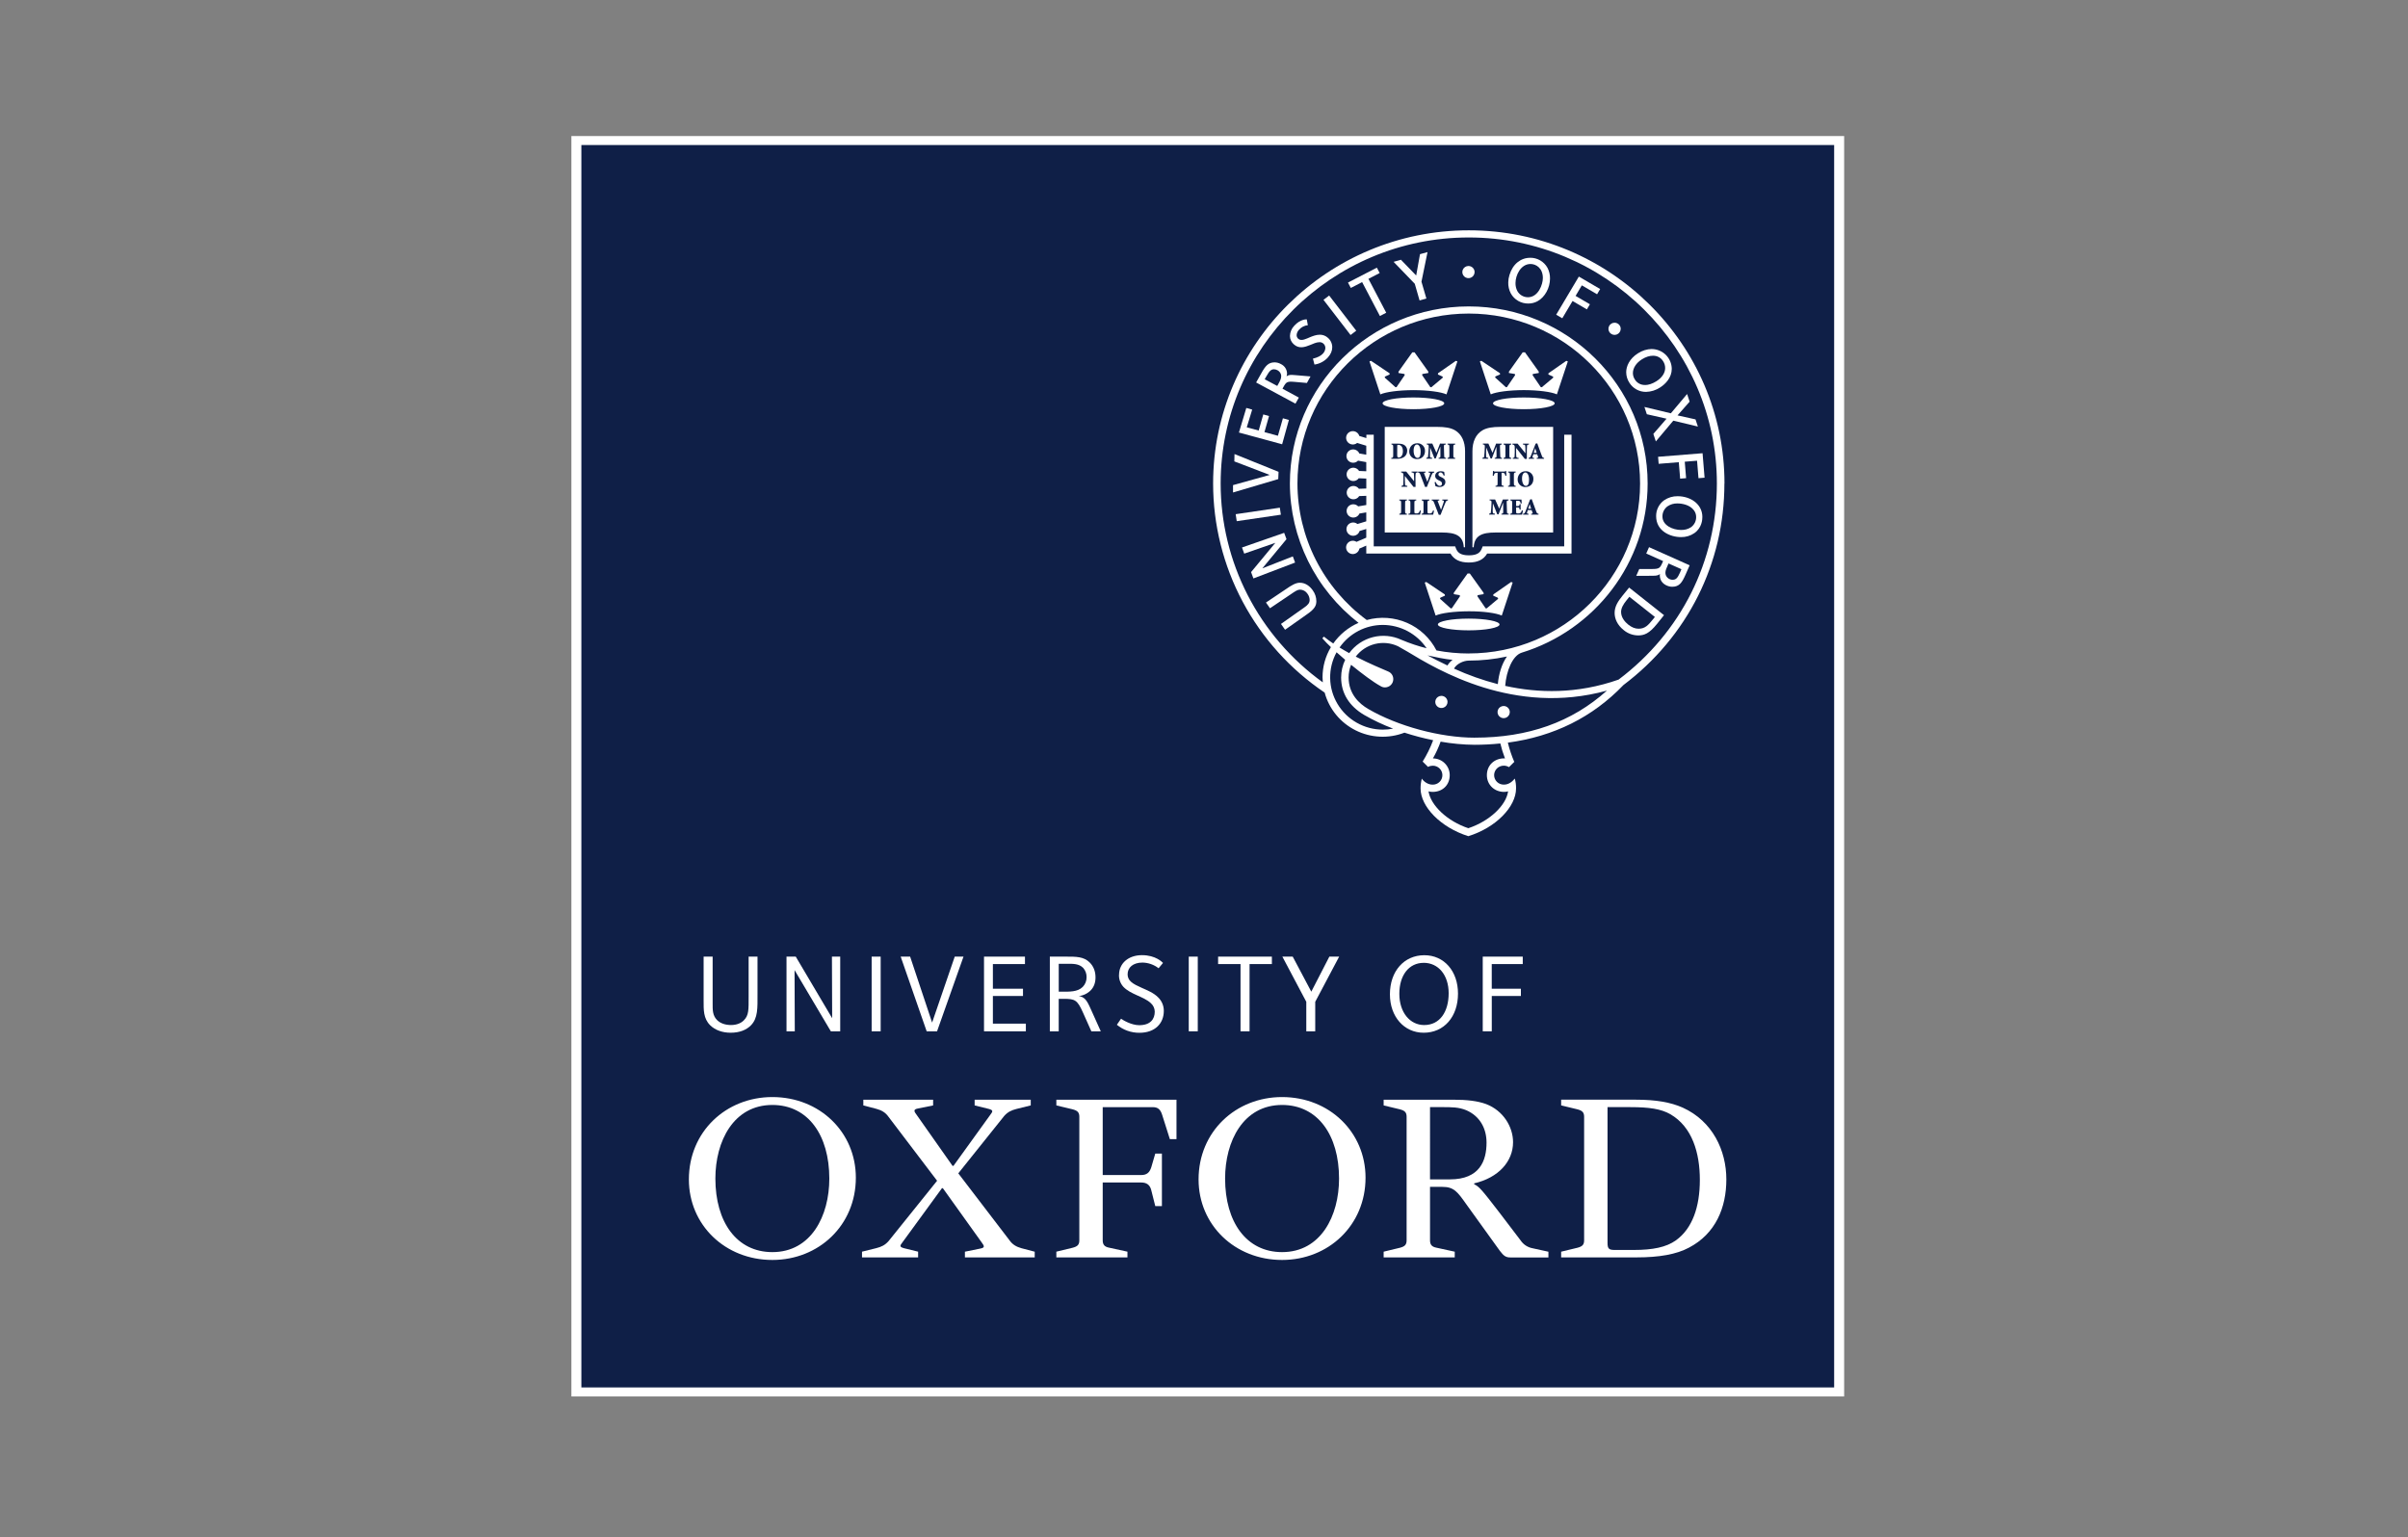 <svg width="177" height="113" viewBox="0 0 177 113" fill="none" xmlns="http://www.w3.org/2000/svg">
<rect x="0" y="0" width="177" height="113" fill="#808080" stroke="none"/>
<g clip-path="url(#clip0)">
<path d="M42 10H135.555V102.663H42V10Z" fill="white"/>
<path d="M42.734 10.662H134.819V102.001H42.734V10.662Z" fill="#0F1F47"/>
<path d="M60.959 86.645C60.959 83.458 59.401 81.234 56.773 81.234C53.916 81.234 52.584 83.904 52.584 86.645C52.584 89.831 54.143 92.053 56.773 92.053C59.63 92.053 60.959 89.382 60.959 86.645ZM62.909 86.579C62.909 90.085 60.181 92.629 56.773 92.629C53.299 92.629 50.636 90.056 50.636 86.707C50.636 83.199 53.363 80.653 56.773 80.653C60.247 80.653 62.909 83.23 62.909 86.58" fill="white"/>
<path d="M98.427 86.645C98.427 83.458 96.867 81.234 94.239 81.234C91.381 81.234 90.051 83.904 90.051 86.645C90.051 89.831 91.609 92.053 94.239 92.053C97.095 92.053 98.427 89.382 98.427 86.645ZM100.374 86.579C100.374 90.085 97.647 92.629 94.239 92.629C90.764 92.629 88.101 90.056 88.101 86.707C88.101 83.199 90.829 80.653 94.239 80.653C97.712 80.653 100.374 83.23 100.374 86.58" fill="white"/>
<path d="M107.808 88.572C107.126 87.606 106.866 87.256 106.023 87.256H105.114V91.185C105.114 91.507 105.246 91.665 105.601 91.731L106.931 92.021V92.441H101.705V92.021L102.906 91.731C103.263 91.636 103.393 91.507 103.393 91.185V82.104C103.393 81.781 103.26 81.653 102.906 81.557L101.705 81.268V80.847H106.801C107.873 80.847 108.62 80.945 109.237 81.169C110.503 81.653 111.217 82.847 111.217 83.971C111.217 85.39 110.146 86.583 108.36 86.998V87.064C108.717 87.229 108.912 87.453 110.178 89.097L111.77 91.188C111.87 91.338 111.999 91.467 112.149 91.567C112.3 91.666 112.469 91.735 112.648 91.768L113.816 92.024V92.444H111.025C110.7 92.444 110.538 92.346 110.246 91.958L107.808 88.572ZM105.113 86.705H106.572C108.78 86.705 109.268 85.323 109.268 84.001C109.268 83.003 108.813 82.069 107.775 81.619C107.223 81.393 106.703 81.393 105.989 81.393H105.114L105.113 86.705Z" fill="white"/>
<path d="M84.919 84.808H85.406V88.672H84.919L84.627 87.514C84.529 87.094 84.269 86.934 83.88 86.934H81.055V91.184C81.055 91.507 81.188 91.665 81.543 91.73L82.873 92.02V92.44H77.647V92.02L78.849 91.73C79.206 91.636 79.336 91.506 79.336 91.184V82.103C79.336 81.78 79.203 81.652 78.849 81.556L77.647 81.268V80.847H86.478V83.749H85.991L85.439 82.007C85.307 81.557 85.114 81.395 84.725 81.395H81.055V86.386H83.881C84.27 86.386 84.497 86.228 84.627 85.806L84.919 84.808Z" fill="white"/>
<path d="M118.162 81.394V91.375C118.162 91.796 118.259 91.894 118.681 91.894H120.11C121.473 91.894 122.479 91.697 123.194 91.183C124.395 90.315 124.947 88.737 124.947 86.74C124.947 84.776 124.395 82.845 122.772 81.911C122.091 81.523 121.214 81.394 119.85 81.394H118.162ZM114.752 92.441V92.021L115.954 91.731C116.312 91.636 116.441 91.507 116.441 91.185V82.104C116.441 81.781 116.308 81.653 115.954 81.557L114.752 81.266V80.846H120.24C121.732 80.846 122.804 81.04 123.681 81.426C125.888 82.425 126.895 84.585 126.895 86.707C126.895 88.77 126.116 90.7 124.135 91.73C123.226 92.216 121.961 92.44 120.305 92.44L114.752 92.441Z" fill="white"/>
<path d="M67.486 92.02V92.44H63.362V92.02L64.399 91.764C64.791 91.665 65.049 91.54 65.309 91.25L68.881 86.806L65.309 82.104C65.083 81.781 64.791 81.621 64.433 81.524L63.459 81.268V80.847H68.589V81.268L67.486 81.492C67.096 81.558 67.193 81.718 67.388 81.976L70.017 85.712H70.084L72.779 81.976C72.974 81.717 73.039 81.622 72.682 81.525L71.641 81.268V80.847H75.765V81.268L74.725 81.525C74.336 81.623 74.076 81.75 73.816 82.04L70.439 86.261L74.205 91.186C74.433 91.509 74.724 91.666 75.082 91.766L76.057 92.022V92.442H70.926V92.022L72.029 91.798C72.419 91.732 72.354 91.607 72.162 91.345L69.304 87.352H69.238L66.348 91.315C66.152 91.572 66.088 91.665 66.444 91.764L67.486 92.02Z" fill="white"/>
<path d="M55.188 75.391C54.865 75.711 54.381 75.924 53.706 75.924C53.116 75.924 52.57 75.74 52.201 75.374C51.697 74.874 51.72 74.236 51.72 73.553V70.329H52.383V73.793C52.383 74.231 52.37 74.658 52.712 74.997C52.949 75.231 53.312 75.358 53.732 75.358C54.152 75.358 54.472 75.218 54.672 75.016C55.052 74.64 55.028 74.227 55.028 73.24V70.329H55.681V73.064C55.681 74.104 55.723 74.857 55.186 75.391" fill="white"/>
<path d="M61.072 75.821L58.404 71.319L58.421 75.821H57.812V70.329H58.492L61.168 74.856L61.151 70.329H61.76V75.821H61.072Z" fill="white"/>
<path d="M64.07 70.329H64.733V75.82H64.07V70.329Z" fill="white"/>
<path d="M68.878 75.82H68.115L66.205 70.329H66.899L68.515 75.177L70.178 70.329H70.822L68.878 75.82Z" fill="white"/>
<path d="M72.33 75.82V70.329H75.34V70.876H72.982V72.689H75.195V73.222H72.982V75.256H75.406V75.82L72.33 75.82Z" fill="white"/>
<path d="M80.22 75.82L79.584 74.397C79.19 73.522 79.01 73.432 78.207 73.432H77.821V75.82H77.168V70.329H78.363C79.101 70.329 79.658 70.324 80.094 70.756C80.371 71.03 80.526 71.396 80.526 71.854C80.526 72.236 80.415 72.553 80.182 72.798C79.945 73.039 79.632 73.192 79.294 73.231C79.469 73.247 79.633 73.325 79.754 73.45C79.905 73.6 80.015 73.826 80.177 74.184L80.913 75.82H80.22ZM79.617 71.155C79.299 70.841 78.887 70.855 78.436 70.855H77.823V72.906H78.043C78.602 72.906 79.204 72.935 79.583 72.558C79.676 72.464 79.749 72.352 79.798 72.229C79.847 72.106 79.871 71.975 79.869 71.843C79.876 71.59 79.786 71.344 79.617 71.155" fill="white"/>
<path d="M87.379 70.329H88.042V75.82H87.379V70.329Z" fill="white"/>
<path d="M91.849 70.876V75.82H91.185V70.876H89.537V70.329H93.49V70.876H91.849Z" fill="white"/>
<path d="M96.676 73.65V75.822H96.019V73.65L94.261 70.33H95.022L96.387 72.905L97.714 70.329H98.435L96.676 73.65Z" fill="white"/>
<path d="M104.646 75.924C103.214 75.924 102.166 74.75 102.166 73.099C102.166 71.404 103.203 70.225 104.697 70.225C106.147 70.225 107.17 71.391 107.17 73.049C107.17 74.749 106.145 75.924 104.649 75.924H104.646ZM104.649 70.786C103.564 70.786 102.858 71.695 102.858 73.064C102.858 74.434 103.643 75.359 104.683 75.359C105.84 75.359 106.484 74.382 106.484 73.021C106.484 71.681 105.724 70.784 104.647 70.784" fill="white"/>
<path d="M109.651 70.876V72.689H111.793V73.222H109.653V75.82H108.989V70.329H111.93V70.876H109.651Z" fill="white"/>
<path d="M82.256 71.669C82.256 70.825 82.94 70.221 83.94 70.221C84.953 70.221 85.438 70.74 85.487 70.793L85.162 71.184C84.825 70.921 84.412 70.775 83.983 70.766C83.277 70.766 82.885 71.132 82.885 71.629C82.884 71.736 82.906 71.841 82.951 71.938C82.997 72.034 83.063 72.119 83.146 72.187C83.336 72.356 83.61 72.481 83.912 72.617C84.282 72.787 84.791 72.976 85.132 73.328C85.265 73.457 85.37 73.611 85.441 73.782C85.512 73.952 85.548 74.135 85.546 74.319C85.546 75.232 84.907 75.928 83.755 75.928C83.149 75.932 82.562 75.723 82.096 75.339L82.402 74.893C82.559 75.009 83.173 75.37 83.736 75.37C84.568 75.37 84.88 74.918 84.88 74.372C84.878 74.254 84.852 74.138 84.802 74.031C84.752 73.924 84.681 73.828 84.592 73.75C84.333 73.503 83.942 73.338 83.568 73.168C83.194 72.999 82.838 72.824 82.583 72.558C82.359 72.317 82.24 71.997 82.252 71.668" fill="white"/>
<path d="M107.69 33.174C107.69 32.485 107.454 31.928 106.945 31.631C106.625 31.445 106.193 31.384 105.66 31.384H101.784V39.149H106.002C106.975 39.149 107.547 39.367 107.595 40.232H107.688L107.69 33.174Z" fill="white"/>
<path d="M108.231 33.174C108.231 32.485 108.466 31.928 108.976 31.631C109.295 31.445 109.728 31.384 110.26 31.384H114.164V39.149H109.918C108.945 39.149 108.374 39.367 108.326 40.232H108.232L108.231 33.174Z" fill="white"/>
<path d="M114.977 31.958V40.166H108.984L108.918 40.334C108.813 40.59 108.626 40.827 107.972 40.827C107.318 40.827 107.132 40.59 107.027 40.334L106.96 40.166H100.976V31.958H100.435V32.208L99.915 32.05C99.886 31.949 99.824 31.86 99.739 31.796C99.654 31.732 99.551 31.697 99.445 31.697C99.338 31.696 99.234 31.729 99.148 31.791C99.062 31.854 98.999 31.942 98.968 32.043C98.937 32.144 98.939 32.252 98.975 32.352C99.011 32.451 99.078 32.536 99.167 32.595C99.256 32.653 99.361 32.682 99.467 32.676C99.573 32.671 99.675 32.631 99.757 32.564L100.428 32.769V33.427L99.917 33.339C99.876 33.242 99.804 33.161 99.713 33.107C99.621 33.054 99.514 33.031 99.409 33.043C99.303 33.054 99.204 33.099 99.126 33.172C99.048 33.243 98.996 33.338 98.977 33.442C98.958 33.546 98.973 33.653 99.021 33.748C99.068 33.842 99.145 33.919 99.24 33.966C99.335 34.014 99.442 34.03 99.547 34.012C99.652 33.994 99.748 33.943 99.821 33.866L100.428 33.974V34.646L99.897 34.623C99.842 34.533 99.76 34.463 99.662 34.423C99.564 34.383 99.456 34.375 99.353 34.401C99.251 34.427 99.159 34.485 99.092 34.567C99.026 34.648 98.987 34.749 98.983 34.854C98.978 34.959 99.008 35.063 99.068 35.149C99.127 35.236 99.214 35.302 99.314 35.336C99.414 35.37 99.523 35.372 99.624 35.34C99.725 35.308 99.812 35.245 99.874 35.16L100.43 35.184V35.915L99.885 35.934C99.823 35.848 99.736 35.785 99.635 35.752C99.534 35.72 99.425 35.72 99.325 35.754C99.224 35.788 99.138 35.853 99.077 35.939C99.017 36.026 98.987 36.129 98.99 36.234C98.994 36.34 99.032 36.441 99.098 36.523C99.165 36.605 99.256 36.664 99.358 36.69C99.461 36.717 99.57 36.71 99.668 36.67C99.766 36.631 99.849 36.561 99.904 36.471L100.43 36.453V37.127L99.832 37.228C99.76 37.151 99.665 37.1 99.56 37.082C99.456 37.063 99.349 37.079 99.254 37.126C99.159 37.173 99.083 37.249 99.035 37.343C98.988 37.437 98.972 37.543 98.99 37.647C99.009 37.75 99.06 37.845 99.137 37.917C99.214 37.989 99.312 38.034 99.418 38.046C99.523 38.058 99.629 38.036 99.721 37.984C99.812 37.931 99.884 37.851 99.926 37.754L100.428 37.669V38.327L99.777 38.524C99.696 38.457 99.595 38.418 99.489 38.413C99.383 38.407 99.278 38.436 99.19 38.494C99.102 38.553 99.035 38.638 99 38.736C98.964 38.835 98.962 38.943 98.993 39.044C99.024 39.144 99.087 39.232 99.172 39.294C99.257 39.356 99.361 39.389 99.467 39.389C99.573 39.388 99.675 39.353 99.76 39.29C99.844 39.227 99.906 39.138 99.936 39.038L100.428 38.888V39.528L99.709 39.836C99.621 39.778 99.516 39.75 99.41 39.756C99.304 39.761 99.203 39.801 99.121 39.869C99.04 39.936 98.983 40.028 98.958 40.13C98.933 40.233 98.943 40.34 98.984 40.437C99.026 40.533 99.099 40.614 99.19 40.667C99.282 40.719 99.388 40.742 99.494 40.73C99.599 40.717 99.698 40.672 99.775 40.6C99.852 40.528 99.904 40.433 99.923 40.329L100.428 40.113V40.697H106.618C106.87 41.133 107.305 41.355 107.965 41.355C108.625 41.355 109.061 41.13 109.312 40.697H115.514V31.958H114.977Z" fill="white"/>
<path d="M103.893 29.221C102.641 29.221 101.627 29.413 101.627 29.652C101.627 29.89 102.641 30.083 103.893 30.083C105.145 30.083 106.159 29.89 106.159 29.652C106.159 29.413 105.145 29.221 103.893 29.221Z" fill="white"/>
<path d="M107.013 26.528L105.705 27.439L105.693 27.531L106.004 27.67C106.066 27.701 106.067 27.75 106.036 27.779L105.214 28.467L105.135 28.461L104.554 27.609C104.514 27.554 104.528 27.499 104.599 27.487L104.989 27.422V27.323L103.977 25.904H103.81L102.797 27.323V27.422L103.188 27.487C103.259 27.499 103.273 27.553 103.233 27.609L102.651 28.461L102.573 28.467L101.805 27.779C101.774 27.75 101.774 27.701 101.835 27.67L102.147 27.531L102.135 27.439L100.773 26.526L100.663 26.569L101.463 28.994C101.869 28.813 102.802 28.686 103.894 28.681C104.986 28.686 105.919 28.813 106.325 28.994L107.125 26.569L107.013 26.528Z" fill="white"/>
<path d="M107.957 45.479C106.705 45.479 105.691 45.673 105.691 45.91C105.691 46.148 106.705 46.341 107.957 46.341C109.209 46.341 110.223 46.149 110.223 45.91C110.223 45.672 109.208 45.479 107.957 45.479Z" fill="white"/>
<path d="M111.077 42.786L109.769 43.699L109.758 43.791L110.069 43.93C110.13 43.961 110.131 44.009 110.099 44.039L109.277 44.727L109.2 44.72L108.618 43.869C108.578 43.814 108.592 43.759 108.662 43.747L109.053 43.681V43.583L108.04 42.164H107.873L106.861 43.583V43.681L107.252 43.747C107.321 43.759 107.336 43.813 107.296 43.869L106.714 44.72L106.635 44.727L105.869 44.039C105.837 44.009 105.837 43.961 105.899 43.93L106.21 43.791L106.199 43.699L104.836 42.786L104.726 42.829L105.526 45.254C105.932 45.073 106.865 44.945 107.957 44.94C109.049 44.936 109.982 45.072 110.388 45.254L111.188 42.829L111.077 42.786Z" fill="white"/>
<path d="M112.011 29.221C110.759 29.221 109.745 29.413 109.745 29.652C109.745 29.89 110.759 30.083 112.011 30.083C113.263 30.083 114.277 29.89 114.277 29.652C114.277 29.413 113.262 29.221 112.011 29.221Z" fill="white"/>
<path d="M115.131 26.528L113.823 27.439L113.812 27.531L114.123 27.67C114.184 27.701 114.185 27.75 114.154 27.779L113.333 28.467L113.254 28.461L112.673 27.609C112.633 27.554 112.647 27.499 112.717 27.487L113.108 27.422V27.323L112.095 25.904H111.925L110.913 27.323V27.422L111.304 27.487C111.374 27.499 111.389 27.553 111.348 27.609L110.766 28.461L110.688 28.467L109.921 27.77C109.889 27.741 109.89 27.692 109.951 27.661L110.262 27.529L110.251 27.437L108.888 26.525L108.778 26.567L109.578 28.992C109.984 28.811 110.917 28.684 112.009 28.679C113.101 28.684 114.034 28.811 114.44 28.992L115.243 26.571L115.131 26.528Z" fill="white"/>
<path d="M102.701 33.457C102.701 33.609 102.738 33.638 102.821 33.638C102.97 33.638 103.12 33.476 103.12 33.172C103.12 32.804 102.931 32.702 102.788 32.702C102.763 32.7 102.737 32.704 102.714 32.714C102.705 32.714 102.704 32.757 102.704 32.8L102.701 33.457ZM102.785 32.616C102.997 32.616 103.173 32.657 103.288 32.768C103.335 32.814 103.373 32.869 103.398 32.929C103.424 32.989 103.437 33.054 103.437 33.119C103.437 33.545 103.111 33.728 102.713 33.728H102.267V33.663C102.393 33.652 102.407 33.64 102.407 33.455V32.89C102.407 32.705 102.393 32.693 102.282 32.683V32.617L102.785 32.616Z" fill="#0F1F47"/>
<path d="M103.908 33.13C103.908 33.44 104.025 33.665 104.194 33.665C104.343 33.665 104.424 33.523 104.424 33.213C104.424 32.87 104.299 32.679 104.151 32.679C104.018 32.679 103.908 32.83 103.908 33.13V33.13ZM104.745 33.159C104.745 33.526 104.493 33.751 104.161 33.751C104.085 33.754 104.01 33.742 103.939 33.715C103.868 33.687 103.804 33.646 103.75 33.592C103.696 33.539 103.653 33.475 103.625 33.405C103.597 33.335 103.584 33.26 103.587 33.185C103.587 32.907 103.773 32.587 104.184 32.587C104.259 32.586 104.334 32.599 104.403 32.627C104.473 32.655 104.536 32.697 104.589 32.751C104.641 32.804 104.682 32.867 104.709 32.937C104.735 33.007 104.747 33.081 104.743 33.156" fill="#0F1F47"/>
<path d="M106.268 32.616V32.681C106.136 32.693 106.131 32.7 106.136 32.879L106.153 33.453C106.158 33.642 106.162 33.65 106.286 33.66V33.726H105.746V33.66C105.875 33.647 105.878 33.643 105.878 33.453L105.874 32.85H105.866L105.535 33.705H105.442L105.126 32.908H105.123L105.111 33.287C105.104 33.381 105.104 33.476 105.111 33.57C105.117 33.636 105.156 33.649 105.268 33.657V33.723H104.842V33.657C104.925 33.65 104.958 33.633 104.968 33.57C104.976 33.516 104.986 33.426 104.995 33.27L105.015 32.925C105.027 32.709 105.015 32.691 104.877 32.678V32.612H105.282L105.584 33.29L105.849 32.612L106.268 32.616Z" fill="#0F1F47"/>
<path d="M106.829 33.455C106.829 33.639 106.843 33.652 106.962 33.662V33.728H106.403V33.662C106.523 33.651 106.536 33.639 106.536 33.455V32.89C106.536 32.705 106.522 32.693 106.403 32.683V32.617H106.962V32.683C106.843 32.693 106.829 32.705 106.829 32.89V33.455Z" fill="#0F1F47"/>
<path d="M104.05 35.796H103.901L103.263 34.988V35.302C103.261 35.412 103.266 35.522 103.277 35.631C103.286 35.692 103.332 35.714 103.446 35.719V35.785H103.016V35.719C103.093 35.716 103.137 35.691 103.146 35.631C103.157 35.522 103.162 35.412 103.16 35.302V34.986C103.16 34.86 103.16 34.837 103.122 34.789C103.105 34.771 103.085 34.757 103.062 34.747C103.039 34.738 103.014 34.734 102.989 34.736V34.67H103.367L103.942 35.381V35.151C103.944 35.041 103.939 34.931 103.928 34.822C103.919 34.762 103.873 34.74 103.759 34.734V34.669H104.199V34.734C104.112 34.738 104.066 34.762 104.059 34.822C104.047 34.931 104.043 35.041 104.045 35.151L104.05 35.796Z" fill="#0F1F47"/>
<path d="M104.749 35.796C104.63 35.488 104.468 35.065 104.406 34.904C104.349 34.758 104.314 34.748 104.231 34.739V34.673H104.788V34.739L104.729 34.745C104.663 34.752 104.663 34.767 104.684 34.827C104.715 34.923 104.851 35.26 104.916 35.428C104.97 35.283 105.08 34.956 105.108 34.875C105.143 34.771 105.133 34.752 105.056 34.744L105.004 34.739V34.673H105.424V34.739C105.325 34.751 105.301 34.76 105.234 34.915C105.224 34.938 105.013 35.447 104.884 35.796H104.749Z" fill="#0F1F47"/>
<path d="M105.528 35.43C105.563 35.529 105.666 35.72 105.835 35.72C105.857 35.72 105.879 35.717 105.899 35.708C105.92 35.7 105.938 35.687 105.953 35.671C105.968 35.655 105.98 35.636 105.987 35.615C105.993 35.594 105.996 35.572 105.993 35.55C105.993 35.449 105.927 35.393 105.821 35.344L105.795 35.333C105.654 35.267 105.493 35.179 105.493 34.996C105.493 34.802 105.634 34.644 105.905 34.644C105.959 34.644 106.012 34.651 106.064 34.665C106.104 34.675 106.131 34.682 106.154 34.69C106.16 34.756 106.173 34.84 106.192 34.953L106.116 34.965C106.078 34.852 106.018 34.731 105.881 34.731C105.861 34.73 105.842 34.734 105.823 34.741C105.805 34.748 105.788 34.759 105.774 34.773C105.76 34.787 105.749 34.804 105.742 34.822C105.734 34.84 105.731 34.86 105.731 34.879C105.731 34.965 105.798 35.015 105.909 35.064L105.947 35.081C106.105 35.153 106.242 35.241 106.242 35.441C106.242 35.651 106.072 35.805 105.804 35.805C105.741 35.805 105.678 35.795 105.618 35.776C105.581 35.765 105.544 35.751 105.509 35.735C105.495 35.656 105.472 35.564 105.452 35.45L105.528 35.43Z" fill="#0F1F47"/>
<path d="M103.282 37.562C103.282 37.747 103.296 37.76 103.415 37.77V37.835H102.856V37.77C102.976 37.759 102.989 37.747 102.989 37.562V36.998C102.989 36.813 102.975 36.8 102.856 36.791V36.725H103.416V36.791C103.296 36.801 103.283 36.813 103.283 36.998L103.282 37.562Z" fill="#0F1F47"/>
<path d="M103.964 37.585C103.964 37.673 103.964 37.716 103.999 37.732C104.038 37.746 104.079 37.751 104.12 37.747C104.149 37.751 104.179 37.748 104.208 37.74C104.236 37.731 104.263 37.717 104.286 37.698C104.326 37.648 104.354 37.59 104.37 37.529L104.444 37.541C104.434 37.606 104.398 37.783 104.382 37.837H103.526V37.771C103.659 37.76 103.671 37.748 103.671 37.563V36.999C103.671 36.814 103.657 36.801 103.541 36.792V36.727H104.102V36.792C103.978 36.802 103.964 36.814 103.964 36.999L103.964 37.585Z" fill="#0F1F47"/>
<path d="M104.929 37.585C104.929 37.673 104.932 37.716 104.964 37.732C105.002 37.746 105.043 37.751 105.084 37.747C105.114 37.751 105.144 37.748 105.173 37.74C105.201 37.731 105.228 37.717 105.25 37.698C105.29 37.648 105.319 37.59 105.334 37.529L105.409 37.541C105.399 37.606 105.362 37.783 105.346 37.837H104.491V37.771C104.623 37.76 104.635 37.748 104.635 37.563V36.999C104.635 36.814 104.621 36.801 104.506 36.792V36.727H105.066V36.792C104.942 36.802 104.928 36.814 104.928 36.999L104.929 37.585Z" fill="#0F1F47"/>
<path d="M105.756 37.849C105.637 37.541 105.474 37.117 105.413 36.957C105.356 36.81 105.321 36.801 105.238 36.791V36.725H105.796V36.791L105.737 36.797C105.671 36.804 105.671 36.82 105.692 36.88C105.723 36.975 105.86 37.313 105.924 37.481C105.977 37.335 106.087 37.008 106.115 36.928C106.151 36.823 106.141 36.804 106.064 36.796L106.013 36.791V36.725H106.43V36.791C106.331 36.803 106.307 36.811 106.24 36.967C106.23 36.991 106.019 37.5 105.89 37.849H105.756Z" fill="#0F1F47"/>
<path d="M110.388 32.616V32.681C110.256 32.693 110.25 32.7 110.256 32.879L110.273 33.453C110.278 33.642 110.282 33.65 110.406 33.66V33.726H109.869V33.66C109.998 33.647 110.002 33.643 110.002 33.453L109.996 32.85H109.99L109.658 33.705H109.565L109.25 32.908H109.247L109.235 33.287C109.228 33.381 109.228 33.476 109.235 33.57C109.242 33.636 109.28 33.649 109.392 33.657V33.723H108.966V33.657C109.049 33.65 109.081 33.633 109.092 33.57C109.101 33.516 109.111 33.426 109.12 33.27L109.139 32.925C109.151 32.709 109.139 32.691 109.001 32.678V32.612H109.405L109.707 33.29L109.972 32.612L110.388 32.616Z" fill="#0F1F47"/>
<path d="M110.949 33.455C110.949 33.639 110.963 33.652 111.082 33.662V33.728H110.522V33.662C110.642 33.651 110.655 33.639 110.655 33.455V32.89C110.655 32.705 110.641 32.693 110.522 32.683V32.617H111.082V32.683C110.963 32.693 110.949 32.705 110.949 32.89V33.455Z" fill="#0F1F47"/>
<path d="M112.233 33.741H112.085L111.447 32.933H111.443V33.248C111.441 33.358 111.445 33.468 111.457 33.577C111.466 33.637 111.512 33.659 111.626 33.664V33.73H111.196V33.664C111.272 33.661 111.317 33.637 111.329 33.577C111.34 33.468 111.344 33.358 111.342 33.248V32.933C111.342 32.806 111.339 32.784 111.305 32.735C111.288 32.717 111.268 32.703 111.245 32.693C111.222 32.684 111.197 32.68 111.172 32.682V32.616H111.553L112.127 33.327V33.098C112.129 32.988 112.125 32.878 112.113 32.769C112.105 32.709 112.058 32.687 111.944 32.681V32.616H112.384V32.681C112.298 32.685 112.251 32.709 112.244 32.769C112.233 32.878 112.228 32.988 112.23 33.098L112.233 33.741Z" fill="#0F1F47"/>
<path d="M112.735 33.29H112.956L112.847 32.961H112.842L112.735 33.29ZM112.955 33.662L113.006 33.655C113.073 33.646 113.073 33.629 113.051 33.567L112.988 33.393H112.706L112.655 33.559C112.633 33.632 112.633 33.649 112.712 33.658L112.762 33.663V33.729H112.36V33.663C112.448 33.651 112.474 33.644 112.531 33.501L112.876 32.616L112.996 32.592L113.113 32.916C113.187 33.119 113.261 33.321 113.327 33.496C113.382 33.645 113.414 33.653 113.498 33.664V33.73H112.957L112.955 33.662Z" fill="#0F1F47"/>
<path d="M110.375 35.508C110.375 35.693 110.388 35.706 110.533 35.716V35.782H109.929V35.716C110.067 35.705 110.081 35.693 110.081 35.508V34.759H110.052C109.936 34.759 109.89 34.78 109.862 34.81C109.829 34.86 109.806 34.917 109.796 34.976H109.724C109.73 34.833 109.741 34.713 109.744 34.627H109.798C109.824 34.666 109.841 34.67 109.888 34.67H110.576C110.621 34.67 110.629 34.66 110.657 34.627H110.71C110.71 34.699 110.721 34.844 110.729 34.971L110.653 34.976C110.644 34.913 110.62 34.852 110.583 34.8C110.534 34.765 110.473 34.75 110.414 34.758H110.373L110.375 35.508Z" fill="#0F1F47"/>
<path d="M111.278 35.508C111.278 35.693 111.292 35.706 111.411 35.716V35.782H110.852V35.716C110.971 35.705 110.984 35.693 110.984 35.508V34.941C110.984 34.756 110.97 34.743 110.852 34.733V34.667H111.411V34.733C111.291 34.744 111.278 34.756 111.278 34.941V35.508Z" fill="#0F1F47"/>
<path d="M111.876 35.183C111.876 35.493 111.993 35.72 112.162 35.72C112.311 35.72 112.392 35.578 112.392 35.267C112.392 34.923 112.268 34.734 112.119 34.734C111.987 34.734 111.876 34.885 111.876 35.184V35.183ZM112.712 35.214C112.712 35.58 112.461 35.806 112.129 35.806C112.053 35.809 111.977 35.796 111.907 35.769C111.836 35.742 111.771 35.7 111.717 35.647C111.663 35.594 111.621 35.53 111.593 35.46C111.565 35.39 111.552 35.315 111.555 35.239C111.555 34.962 111.741 34.642 112.152 34.642C112.227 34.64 112.302 34.654 112.371 34.682C112.441 34.71 112.504 34.752 112.556 34.805C112.609 34.858 112.65 34.922 112.676 34.992C112.703 35.061 112.715 35.136 112.711 35.21" fill="#0F1F47"/>
<path d="M110.884 36.724V36.79C110.751 36.801 110.746 36.808 110.751 36.987L110.769 37.56C110.773 37.75 110.777 37.758 110.901 37.767V37.833H110.361V37.767C110.491 37.756 110.494 37.75 110.494 37.56L110.489 36.957H110.482L110.15 37.813H110.057L109.742 37.015H109.736L109.724 37.396C109.718 37.489 109.719 37.584 109.728 37.677C109.734 37.743 109.773 37.756 109.884 37.765V37.831H109.458V37.765C109.541 37.758 109.574 37.74 109.584 37.677C109.598 37.578 109.607 37.478 109.612 37.378L109.631 37.032C109.643 36.817 109.631 36.798 109.493 36.786V36.721H109.899L110.201 37.398L110.466 36.721L110.884 36.724Z" fill="#0F1F47"/>
<path d="M111.151 36.998C111.151 36.813 111.137 36.8 111.019 36.791V36.725H111.837C111.837 36.755 111.847 36.88 111.855 37.007L111.78 37.013C111.773 36.955 111.75 36.899 111.713 36.853C111.686 36.824 111.629 36.814 111.537 36.814H111.508C111.442 36.814 111.442 36.814 111.442 36.874V37.203H111.528C111.677 37.203 111.681 37.193 111.699 37.063H111.775V37.467H111.699C111.682 37.316 111.677 37.306 111.528 37.306H111.442V37.584C111.442 37.674 111.445 37.716 111.476 37.732C111.515 37.746 111.556 37.751 111.597 37.748C111.663 37.755 111.728 37.736 111.78 37.696C111.82 37.644 111.849 37.584 111.865 37.52L111.941 37.533C111.928 37.635 111.908 37.737 111.88 37.837H111.002V37.771C111.135 37.761 111.149 37.749 111.149 37.564L111.151 36.998Z" fill="#0F1F47"/>
<path d="M112.33 37.398H112.551L112.442 37.069H112.436L112.33 37.398ZM112.549 37.77L112.601 37.762C112.667 37.754 112.667 37.737 112.645 37.675L112.583 37.5H112.3L112.249 37.665C112.226 37.739 112.226 37.756 112.306 37.764L112.356 37.77V37.835H111.953V37.77C112.042 37.758 112.068 37.75 112.125 37.607L112.47 36.722L112.589 36.698L112.706 37.022C112.781 37.225 112.854 37.427 112.92 37.602C112.976 37.751 113.007 37.76 113.091 37.77V37.836H112.549L112.549 37.77Z" fill="#0F1F47"/>
<path d="M106.401 51.606C106.4 51.694 106.374 51.781 106.324 51.854C106.275 51.928 106.204 51.985 106.122 52.019C106.039 52.053 105.948 52.061 105.861 52.044C105.774 52.027 105.693 51.984 105.63 51.921C105.567 51.859 105.524 51.779 105.507 51.692C105.49 51.605 105.499 51.516 105.533 51.434C105.567 51.352 105.625 51.282 105.699 51.233C105.773 51.184 105.86 51.158 105.949 51.158C106.009 51.158 106.067 51.169 106.122 51.192C106.177 51.214 106.227 51.247 106.269 51.289C106.311 51.331 106.344 51.38 106.366 51.434C106.389 51.489 106.401 51.547 106.401 51.606" fill="white"/>
<path d="M110.977 52.351C110.977 52.439 110.951 52.526 110.901 52.599C110.852 52.673 110.782 52.73 110.699 52.764C110.617 52.798 110.526 52.807 110.439 52.79C110.351 52.773 110.271 52.73 110.208 52.667C110.145 52.605 110.101 52.525 110.084 52.438C110.067 52.352 110.075 52.262 110.109 52.18C110.143 52.098 110.201 52.028 110.275 51.979C110.349 51.93 110.437 51.903 110.526 51.903C110.645 51.903 110.76 51.95 110.845 52.034C110.93 52.118 110.977 52.232 110.977 52.351" fill="white"/>
<path d="M108.39 20.003C108.39 20.091 108.364 20.178 108.314 20.251C108.265 20.325 108.194 20.382 108.112 20.416C108.029 20.45 107.939 20.459 107.851 20.441C107.763 20.424 107.683 20.381 107.62 20.319C107.557 20.256 107.514 20.177 107.497 20.09C107.479 20.003 107.488 19.913 107.522 19.831C107.556 19.75 107.614 19.68 107.688 19.631C107.763 19.581 107.85 19.555 107.939 19.555C107.998 19.555 108.057 19.567 108.112 19.589C108.167 19.611 108.216 19.644 108.258 19.686C108.3 19.727 108.333 19.777 108.356 19.831C108.379 19.886 108.39 19.944 108.39 20.003" fill="white"/>
<path d="M119.13 24.192C119.126 24.28 119.096 24.365 119.043 24.437C118.991 24.508 118.918 24.563 118.834 24.593C118.75 24.624 118.659 24.629 118.573 24.608C118.486 24.587 118.408 24.541 118.347 24.476C118.287 24.411 118.247 24.33 118.233 24.242C118.22 24.155 118.232 24.065 118.27 23.985C118.307 23.905 118.368 23.837 118.444 23.791C118.52 23.745 118.608 23.722 118.697 23.726C118.756 23.728 118.815 23.742 118.868 23.767C118.922 23.791 118.971 23.826 119.011 23.87C119.051 23.913 119.082 23.964 119.103 24.019C119.123 24.074 119.132 24.133 119.13 24.192" fill="white"/>
<path d="M96.497 43.406C96.665 43.635 96.756 43.912 96.758 44.195C96.758 44.508 96.651 44.762 96.088 45.149L94.458 46.299L94.158 45.87L95.855 44.672C96.143 44.475 96.265 44.331 96.266 44.105C96.261 43.943 96.206 43.786 96.109 43.656C96.049 43.562 95.967 43.485 95.87 43.431C95.772 43.377 95.663 43.349 95.552 43.348C95.384 43.348 95.204 43.464 94.883 43.686L93.35 44.718L93.055 44.297L94.514 43.318C94.921 43.035 95.244 42.841 95.543 42.841C95.982 42.841 96.302 43.125 96.498 43.405" fill="white"/>
<path d="M91.293 40.25L94.393 39.172L94.564 39.638L92.788 41.784L95.029 40.905L95.197 41.358L92.132 42.526L91.96 42.06L93.743 39.908L91.457 40.702L91.293 40.25Z" fill="white"/>
<path d="M90.829 37.802L94.074 37.324L94.151 37.839L90.906 38.316L90.829 37.802Z" fill="white"/>
<path d="M90.73 33.921L90.742 33.381L93.98 34.687L93.958 35.222L90.633 36.206V35.665L93.329 34.916L90.73 33.921Z" fill="white"/>
<path d="M93.108 27.627C93.3 27.28 93.44 27.148 93.639 27.149C93.732 27.15 93.823 27.175 93.904 27.22C94.024 27.285 94.114 27.392 94.156 27.521C94.169 27.566 94.176 27.614 94.175 27.661C94.175 27.855 94.065 28.049 93.951 28.253L93.885 28.374L92.96 27.881L93.108 27.627ZM93.691 26.64C93.227 26.64 93.013 26.903 92.717 27.434L92.332 28.119L95.222 29.676L95.472 29.229L94.271 28.578L94.341 28.447C94.54 28.084 94.613 28.029 95.128 28.072L96.064 28.155L96.33 27.674L95.251 27.582C95.034 27.562 94.864 27.547 94.725 27.586C94.669 27.604 94.617 27.63 94.57 27.664C94.587 27.608 94.599 27.549 94.605 27.491C94.608 27.34 94.567 27.192 94.488 27.063C94.408 26.935 94.293 26.832 94.156 26.767C94.015 26.686 93.855 26.642 93.692 26.639" fill="white"/>
<path d="M97.282 22.043L97.7 21.727L99.69 24.313L99.273 24.629L97.282 22.043Z" fill="white"/>
<path d="M99.083 20.774L101.206 19.678L101.413 20.073L100.587 20.499L101.895 22.991L101.43 23.232L100.123 20.74L99.292 21.169L99.083 20.774Z" fill="white"/>
<path d="M104.377 18.686L104.93 18.533L104.485 20.71L104.846 21.946L104.346 22.089L103.993 20.863L102.436 19.25L102.975 19.096L104.097 20.256L104.377 18.686Z" fill="white"/>
<path d="M114.387 23.137L116.053 20.334L117.62 21.25L117.392 21.633L116.273 20.979L115.813 21.754L116.866 22.37L116.643 22.745L115.59 22.129L114.836 23.399L114.387 23.137Z" fill="white"/>
<path d="M122.816 30.385L124.011 28.967L124.196 29.529L123.307 30.538L124.628 30.832L124.803 31.359L122.996 30.926L121.712 32.452L121.529 31.901L122.499 30.782L121.05 30.453L120.873 29.919L122.816 30.385Z" fill="white"/>
<path d="M121.877 33.583L125.147 33.32L125.295 35.119L124.847 35.155L124.742 33.871L123.838 33.944L123.937 35.153L123.499 35.189L123.4 33.98L121.92 34.099L121.877 33.583Z" fill="white"/>
<path d="M123.583 38.963C122.944 38.963 122.198 38.618 122.198 37.976C122.195 37.831 122.226 37.687 122.291 37.557C122.355 37.426 122.45 37.313 122.567 37.226C122.781 37.08 123.037 37.004 123.297 37.011C123.622 37.011 124.209 37.102 124.517 37.523C124.622 37.666 124.678 37.839 124.676 38.016C124.677 38.16 124.644 38.301 124.58 38.43C124.515 38.558 124.421 38.669 124.305 38.755C124.091 38.897 123.838 38.969 123.581 38.96L123.583 38.963ZM123.323 36.48C122.965 36.473 122.614 36.578 122.32 36.78C122.135 36.914 121.985 37.09 121.884 37.293C121.782 37.496 121.731 37.72 121.734 37.947C121.734 39.046 122.777 39.486 123.56 39.486C123.913 39.494 124.26 39.391 124.55 39.19C125.103 38.795 125.132 38.197 125.132 38.006C125.132 37.046 124.243 36.481 123.322 36.481" fill="white"/>
<path d="M120.91 28.303C120.76 28.306 120.613 28.27 120.482 28.198C120.351 28.126 120.242 28.021 120.166 27.893C120.076 27.756 120.028 27.596 120.026 27.433C120.026 27.065 120.26 26.687 120.69 26.416C120.974 26.237 121.254 26.149 121.504 26.153C121.654 26.149 121.802 26.185 121.933 26.256C122.064 26.328 122.173 26.432 122.25 26.559C122.346 26.707 122.398 26.879 122.398 27.055C122.398 27.414 122.168 27.766 121.753 28.028C121.462 28.211 121.169 28.308 120.91 28.308L120.91 28.303ZM121.421 25.657C121.056 25.665 120.701 25.775 120.396 25.976C119.766 26.371 119.534 26.94 119.534 27.358C119.534 27.632 119.613 27.901 119.763 28.131C119.891 28.341 120.072 28.513 120.287 28.632C120.503 28.751 120.745 28.813 120.992 28.811C121.36 28.801 121.718 28.688 122.025 28.486C122.431 28.23 122.883 27.756 122.883 27.114C122.878 26.73 122.722 26.364 122.449 26.092C122.176 25.821 121.806 25.666 121.419 25.66" fill="white"/>
<path d="M112.302 21.852C112.143 21.851 111.988 21.807 111.852 21.726C111.717 21.645 111.605 21.53 111.53 21.392C111.437 21.211 111.392 21.011 111.397 20.808C111.397 20.226 111.788 19.408 112.503 19.408C112.901 19.408 113.408 19.704 113.408 20.439C113.408 20.909 113.077 21.854 112.303 21.854L112.302 21.852ZM112.472 18.952C111.788 18.952 111.193 19.408 110.952 20.22C110.898 20.392 110.869 20.571 110.865 20.751C110.855 21.038 110.92 21.323 111.055 21.577C111.181 21.803 111.367 21.991 111.593 22.121C111.818 22.25 112.075 22.318 112.336 22.315C112.573 22.317 112.806 22.259 113.014 22.146C113.568 21.846 113.933 21.149 113.933 20.482C113.94 20.206 113.876 19.932 113.747 19.687C113.621 19.461 113.436 19.273 113.211 19.143C112.987 19.013 112.73 18.946 112.47 18.95" fill="white"/>
<path d="M94.3 30.751L94.74 30.874L94.243 32.662L91.068 31.799L91.61 29.991L92.042 30.112L91.644 31.415L92.52 31.653L92.857 30.468L93.28 30.587L92.944 31.767L93.933 32.037L94.3 30.751Z" fill="white"/>
<path d="M95.132 23.951C95.588 23.444 96.054 23.479 96.054 23.479L96.133 23.908C95.886 23.931 95.657 24.047 95.492 24.233C95.383 24.341 95.318 24.485 95.308 24.639C95.308 24.69 95.319 24.741 95.34 24.788C95.362 24.835 95.393 24.877 95.433 24.91C95.66 25.111 96.048 24.888 96.291 24.791C96.479 24.714 96.744 24.607 97.01 24.607C97.228 24.604 97.439 24.683 97.6 24.829C97.702 24.914 97.784 25.02 97.84 25.14C97.897 25.26 97.926 25.39 97.927 25.522C97.927 25.799 97.818 26.044 97.601 26.286C97.344 26.566 96.997 26.748 96.62 26.802L96.507 26.366C96.839 26.29 97.09 26.163 97.243 25.994C97.35 25.883 97.414 25.736 97.421 25.582C97.421 25.519 97.407 25.457 97.381 25.4C97.354 25.343 97.316 25.293 97.268 25.253C97.188 25.184 97.083 25.15 96.978 25.157C96.767 25.157 96.513 25.276 96.306 25.362C95.908 25.525 95.487 25.657 95.112 25.323C95.02 25.247 94.947 25.152 94.896 25.045C94.845 24.938 94.819 24.821 94.818 24.703C94.825 24.422 94.937 24.154 95.132 23.951" fill="white"/>
<path d="M122.944 42.624C122.838 42.623 122.735 42.591 122.647 42.533C122.559 42.474 122.491 42.392 122.45 42.295C122.427 42.235 122.416 42.172 122.416 42.108C122.416 41.93 122.503 41.745 122.591 41.55L122.647 41.425L123.592 41.846L123.487 42.097C123.311 42.492 123.197 42.623 122.944 42.623V42.624ZM121.007 40.694L122.247 41.251L122.186 41.389C122.017 41.768 121.952 41.829 121.435 41.832H120.495L120.272 42.334L121.354 42.331C121.574 42.331 121.744 42.331 121.878 42.281C121.928 42.261 121.974 42.234 122.016 42.2C122.01 42.228 122.006 42.255 122.003 42.283C122.001 42.401 122.024 42.517 122.07 42.625C122.217 42.969 122.621 43.137 122.917 43.137C123.44 43.137 123.639 42.826 123.892 42.256C123.902 42.235 124.197 41.559 124.197 41.559L121.212 40.226L121.007 40.694Z" fill="white"/>
<path d="M120.449 46.223C120.187 46.223 119.943 46.123 119.688 45.922C119.434 45.72 119.158 45.395 119.158 44.991C119.158 44.709 119.313 44.439 119.55 44.144L119.768 43.874L121.642 45.357L121.498 45.535C121.151 45.967 120.913 46.222 120.45 46.222L120.449 46.223ZM119.28 43.772C118.94 44.195 118.683 44.572 118.683 45.061C118.683 45.475 118.873 45.946 119.353 46.326C119.647 46.571 120.018 46.708 120.402 46.715C120.858 46.715 121.224 46.579 121.795 45.872L122.313 45.226L119.749 43.196L119.28 43.772Z" fill="white"/>
<path d="M118.974 49.963C115.922 51.035 113.069 50.961 110.64 50.424C110.719 49.347 111.171 48.196 111.856 47.982C117.21 46.337 121.109 41.384 121.109 35.545C121.109 28.367 115.211 22.527 107.961 22.527C100.711 22.527 94.813 28.369 94.813 35.546C94.818 37.521 95.275 39.469 96.149 41.244C97.023 43.018 98.291 44.573 99.859 45.791C99.111 46.118 98.468 46.644 98.001 47.309C97.761 47.146 97.53 46.98 97.316 46.804L97.197 46.924C97.396 47.152 97.607 47.369 97.829 47.575C97.426 48.245 97.213 49.011 97.213 49.792C97.213 49.917 97.222 50.042 97.233 50.165C94.907 48.488 93.014 46.29 91.71 43.749C90.404 41.208 89.724 38.397 89.724 35.546C89.724 25.572 97.905 17.458 107.961 17.458C118.017 17.458 126.199 25.572 126.199 35.546C126.199 41.259 123.565 46.508 118.974 49.963V49.963ZM108.393 54.232C105.872 54.232 102.729 53.383 100.565 52.118C99.91 51.735 99.13 51.023 99.13 49.804C99.13 49.485 99.192 49.169 99.31 48.873C100.117 49.531 100.95 50.154 101.473 50.438C101.571 50.503 101.687 50.537 101.805 50.536C101.885 50.536 101.964 50.52 102.038 50.489C102.112 50.459 102.179 50.414 102.235 50.358C102.292 50.302 102.336 50.235 102.367 50.162C102.397 50.088 102.413 50.01 102.413 49.931C102.415 49.811 102.381 49.693 102.315 49.593C102.249 49.492 102.154 49.414 102.042 49.368C101.595 49.174 100.66 48.791 99.654 48.273C100.004 47.811 100.505 47.482 101.07 47.343C101.636 47.204 102.233 47.263 102.76 47.51L103.451 47.904C105.647 49.235 111.297 52.647 118.118 50.772C115.531 53.09 112.34 54.231 108.393 54.231V54.232ZM110.554 55.754C109.861 55.754 109.293 56.241 109.293 56.987C109.293 57.718 109.87 58.219 110.554 58.219C110.655 58.218 110.756 58.204 110.853 58.177C110.709 59.211 109.495 60.368 107.93 60.888C106.376 60.372 105.163 59.206 105.003 58.178C105.1 58.204 105.2 58.218 105.301 58.219C106.049 58.219 106.562 57.701 106.562 56.987C106.562 56.826 106.531 56.666 106.469 56.517C106.407 56.368 106.316 56.232 106.201 56.118C106.087 56.004 105.951 55.913 105.801 55.851C105.651 55.789 105.49 55.757 105.327 55.756C105.551 55.363 105.741 54.95 105.893 54.524C106.718 54.671 107.554 54.748 108.392 54.755C109.023 54.754 109.654 54.722 110.282 54.658C110.372 55.032 110.487 55.4 110.625 55.76C110.601 55.76 110.578 55.754 110.552 55.754L110.554 55.754ZM101.642 45.943C102.28 45.945 102.907 46.103 103.469 46.402C104.03 46.702 104.509 47.133 104.863 47.659C104.238 47.502 103.626 47.297 103.032 47.045V47.05L103.012 47.038C102.358 46.733 101.616 46.663 100.915 46.841C100.215 47.02 99.598 47.435 99.173 48.016C98.936 47.884 98.698 47.748 98.465 47.604C98.819 47.093 99.293 46.674 99.847 46.385C100.401 46.095 101.017 45.944 101.642 45.943V45.943ZM106.775 48.509C106.621 48.621 106.492 48.762 106.395 48.924C105.919 48.695 105.322 48.398 104.931 48.183C105.484 48.305 106.207 48.459 106.775 48.512L106.775 48.509ZM110.767 48.267C110.39 48.801 110.165 49.544 110.098 50.296C108.993 50.01 107.915 49.628 106.878 49.155C107.057 48.81 107.57 48.566 107.962 48.566C108.904 48.566 109.843 48.465 110.763 48.266L110.767 48.267ZM107.962 48.043C107.165 48.043 106.369 47.968 105.587 47.819C105.125 46.916 104.363 46.199 103.429 45.791C102.494 45.383 101.447 45.309 100.463 45.582C98.886 44.417 97.604 42.904 96.72 41.161C95.836 39.419 95.373 37.496 95.369 35.546C95.369 28.657 101.017 23.052 107.961 23.052C114.904 23.052 120.554 28.657 120.554 35.546C120.554 42.435 114.904 48.04 107.962 48.04V48.043ZM101.642 53.641C100.971 53.639 100.311 53.464 99.728 53.133C99.145 52.803 98.658 52.328 98.316 51.755C97.973 51.181 97.786 50.53 97.774 49.864C97.761 49.198 97.923 48.54 98.244 47.954C98.443 48.134 98.656 48.32 98.877 48.508C98.682 48.913 98.581 49.356 98.58 49.805C98.58 50.959 99.167 51.911 100.278 52.563C100.957 52.954 101.667 53.289 102.401 53.566C102.151 53.616 101.897 53.641 101.642 53.641ZM126.758 35.544C126.758 25.282 118.327 16.932 107.964 16.932C97.602 16.932 89.17 25.284 89.17 35.546C89.17 38.577 89.917 41.562 91.346 44.242C92.775 46.921 94.843 49.213 97.369 50.919C97.53 51.513 97.815 52.067 98.206 52.544C98.597 53.022 99.086 53.412 99.639 53.69C100.192 53.968 100.799 54.127 101.418 54.157C102.038 54.187 102.657 54.087 103.235 53.864C103.927 54.089 104.631 54.274 105.344 54.419C105.141 54.964 104.883 55.488 104.576 55.983H104.592L104.576 55.993L104.968 56.381C105.07 56.325 105.184 56.295 105.3 56.293C105.394 56.29 105.487 56.306 105.575 56.34C105.663 56.374 105.743 56.424 105.81 56.489C105.878 56.554 105.931 56.632 105.968 56.718C106.005 56.804 106.023 56.896 106.023 56.989C106.023 57.082 106.005 57.175 105.968 57.261C105.931 57.346 105.878 57.424 105.81 57.489C105.743 57.554 105.663 57.605 105.575 57.638C105.487 57.672 105.394 57.688 105.3 57.685C104.962 57.685 104.666 57.471 104.51 57.241C104.449 57.477 104.418 57.721 104.419 57.965C104.419 59.302 105.887 60.829 107.928 61.474C109.966 60.844 111.437 59.306 111.437 57.967C111.443 57.721 111.412 57.476 111.345 57.239C111.189 57.426 110.934 57.683 110.549 57.683C110.455 57.686 110.361 57.67 110.274 57.636C110.186 57.603 110.106 57.552 110.039 57.487C109.971 57.422 109.918 57.344 109.881 57.258C109.844 57.173 109.825 57.08 109.825 56.987C109.825 56.894 109.844 56.802 109.881 56.716C109.918 56.63 109.971 56.552 110.039 56.487C110.106 56.422 110.186 56.372 110.274 56.338C110.361 56.304 110.455 56.288 110.549 56.291C110.68 56.292 110.807 56.329 110.918 56.398L111.297 56.022L111.312 56.025C111.113 55.563 110.953 55.085 110.834 54.597C114.212 54.145 117.063 52.727 119.331 50.363C124.047 46.809 126.752 41.413 126.752 35.547" fill="white"/>
</g>
<defs>
<clipPath id="clip0">
<rect width="93.555" height="92.664" fill="white" transform="translate(42 10)"/>
</clipPath>
</defs>
</svg>
